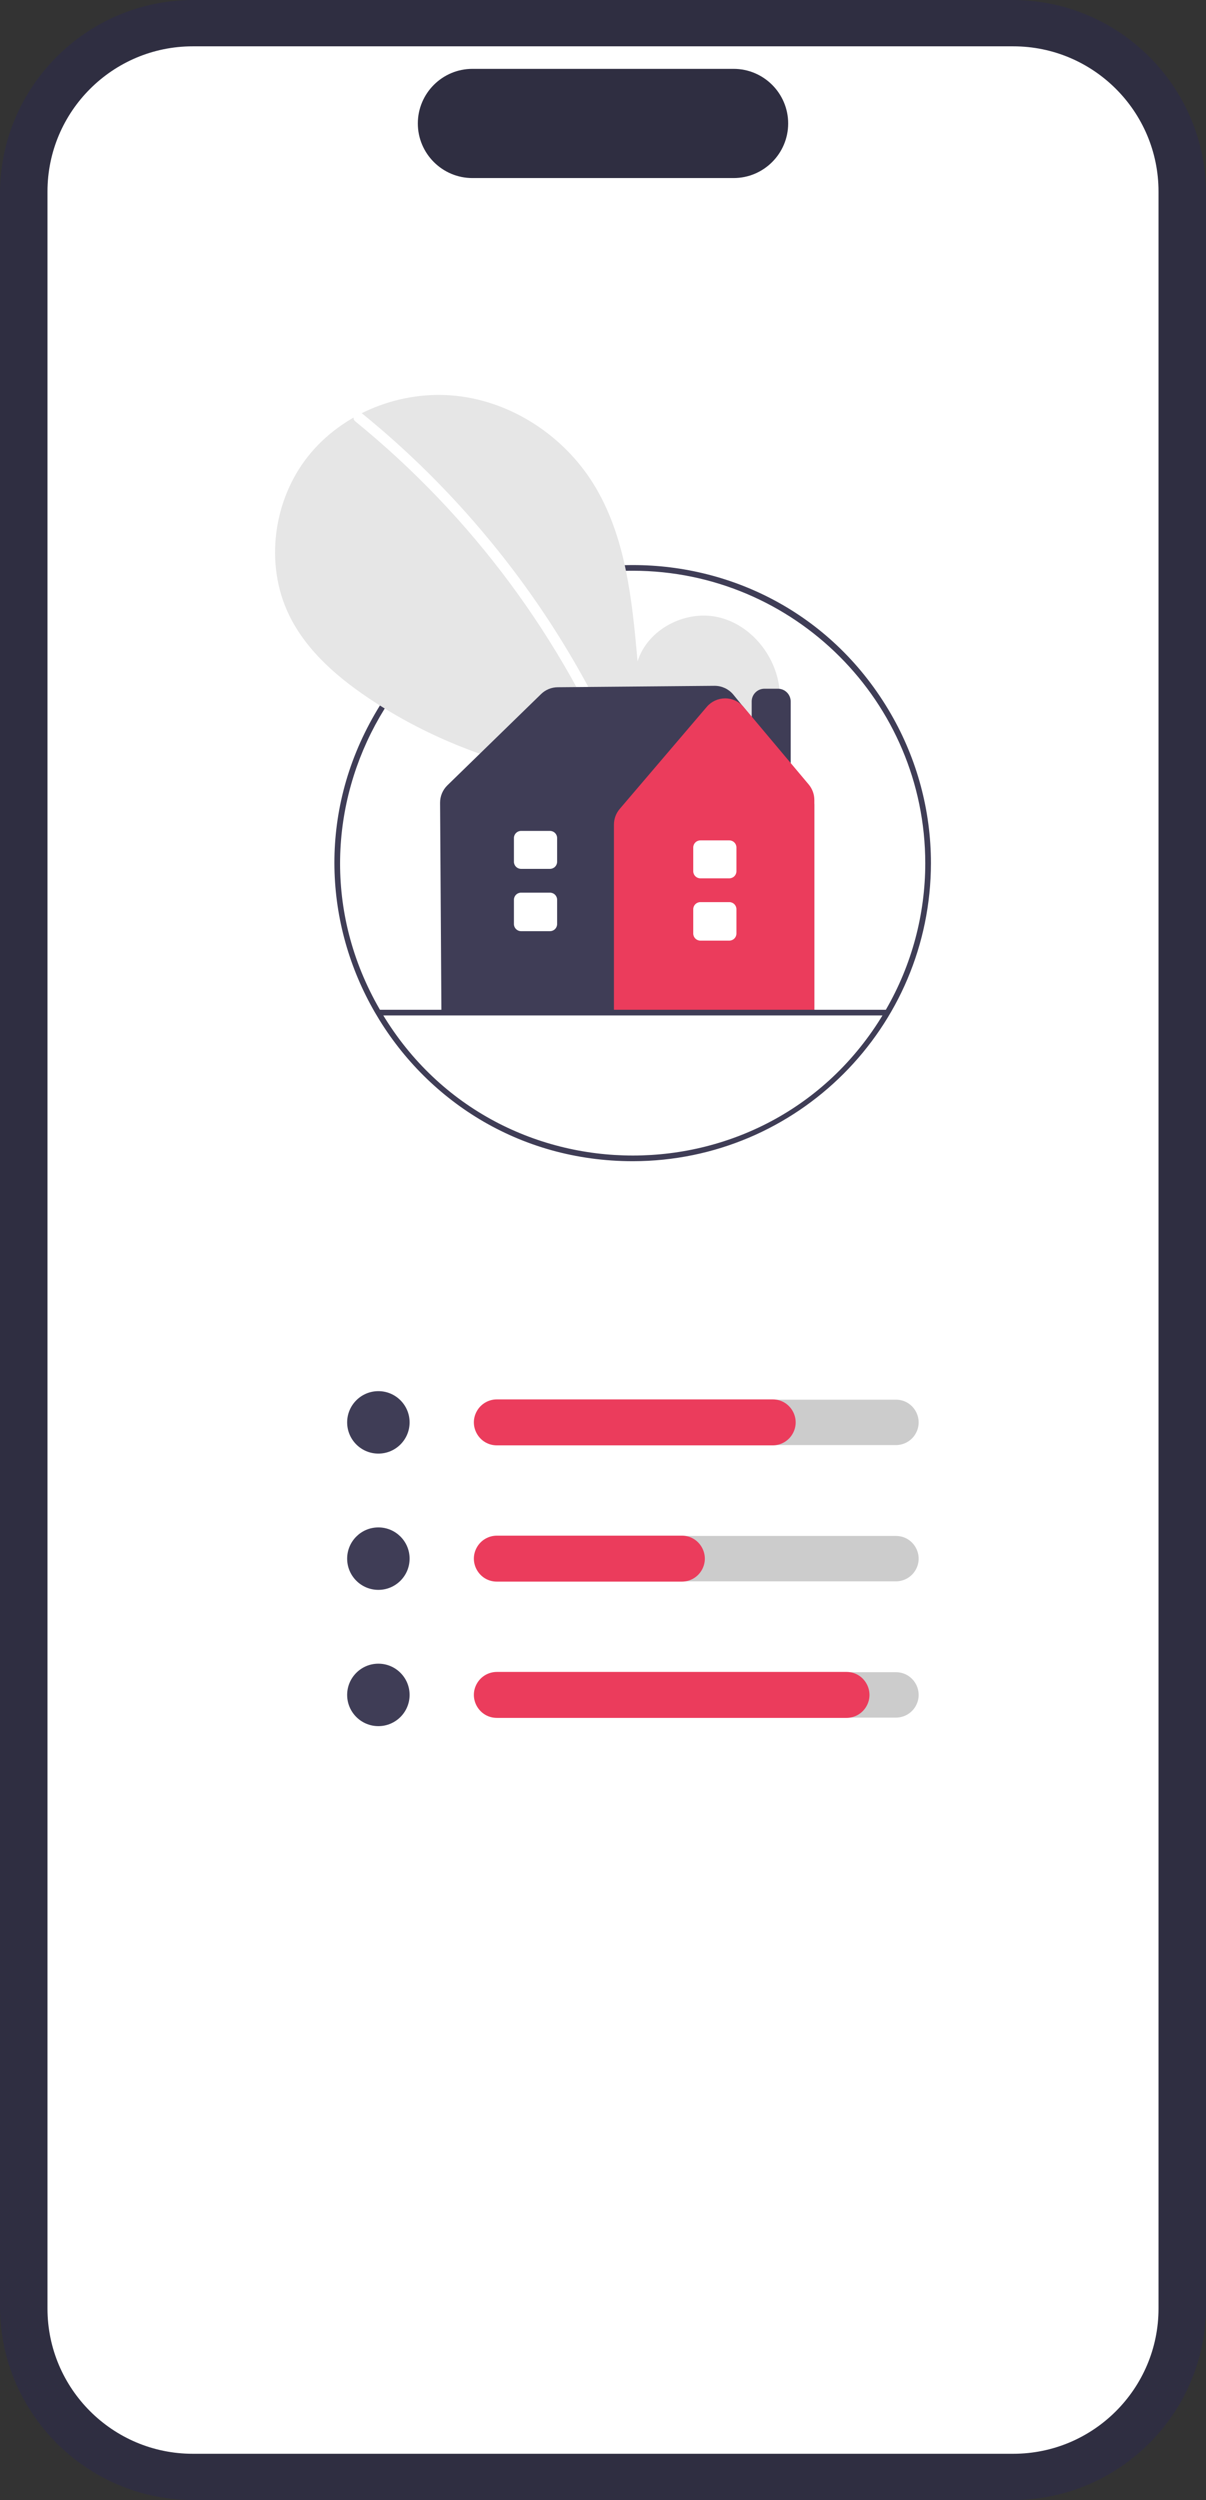 <?xml version="1.0" encoding="utf-8"?>
<svg xmlns="http://www.w3.org/2000/svg" width="293.874" height="609.152" viewBox="0 0 293.874 609.152" xmlns:bx="https://boxy-svg.com">
  <rect x="0" y="0" width="293.874" height="609.152" fill="#333333" stroke="none"/>
  <defs>
    <bx:export>
      <bx:file format="svg" href="#object-0" excluded="true"/>
    </bx:export>
  </defs>
  <path d="m246.717,609.152H47.157c-26.002,0-47.157-21.154-47.157-47.157V47.157C0,21.154,21.155,0,47.157,0h199.559c26.003,0,47.157,21.154,47.157,47.157v514.837c0,26.003-21.155,47.157-47.157,47.157v-0Z" fill="#2f2e41" stroke-width="0" style="pointer-events: none;"/>
  <path d="M 246.92 597.879 L 46.954 597.879 C 27.443 597.879 11.57 582.006 11.57 562.495 L 11.57 46.672 C 11.57 27.162 27.443 11.288 46.954 11.288 L 246.92 11.288 C 266.431 11.288 282.304 27.162 282.304 46.672 L 282.304 562.495 C 282.304 582.005 266.431 597.879 246.92 597.879 L 246.92 597.879 L 246.92 597.879 Z" fill="#fff" stroke-width="0" style="pointer-events: none;"/>
  <path d="M 178.754 43.387 L 115.12 43.387 C 107.783 43.387 101.815 37.418 101.815 30.082 C 101.815 22.745 107.783 16.776 115.12 16.776 L 178.754 16.776 C 186.091 16.776 192.059 22.745 192.059 30.082 C 192.059 37.418 186.091 43.387 178.754 43.387 Z" fill="#2f2e41" stroke-width="0" style="" id="object-0"/>
  <path d="M 154.221 282.937 C 98.311 282.937 63.369 222.414 91.323 173.995 C 119.278 125.576 189.164 125.576 217.119 173.995 C 223.492 185.036 226.849 197.559 226.849 210.309 C 226.804 250.401 194.314 282.892 154.221 282.937 Z M 154.221 139.065 C 99.377 139.065 65.099 198.435 92.521 245.931 C 119.943 293.428 188.498 293.428 215.921 245.931 C 222.173 235.1 225.466 222.815 225.466 210.309 C 225.421 170.98 193.55 139.109 154.221 139.065 Z" fill="#3f3d56" style=""/>
  <path d="M 180.896 189.212 C 187.116 183.956 190.893 175.652 189.904 167.57 C 188.913 159.486 182.776 152.056 174.815 150.339 C 166.854 148.623 157.78 153.375 155.363 161.15 C 154.031 146.158 152.499 130.538 144.528 117.771 C 137.311 106.21 124.81 97.939 111.262 96.458 C 97.714 94.979 83.451 100.568 75.002 111.261 C 66.552 121.954 64.483 137.499 70.401 149.776 C 74.76 158.821 82.792 165.55 91.206 171.025 C 118.053 188.496 151.355 194.398 183.043 189.733 L 180.896 189.212 Z" fill="#e6e6e6" style=""/>
  <path d="M 88.398 100.878 C 99.577 109.983 109.832 120.166 119.015 131.281 C 133.388 148.615 145.016 168.05 153.5 188.907 C 154.121 190.429 151.65 191.093 151.037 189.587 C 137.157 155.689 115 125.81 86.591 102.684 C 85.316 101.646 87.134 99.848 88.398 100.878 Z" fill="#fff" style=""/>
  <circle cx="92.202" cy="346.572" r="7.609" fill="#3f3d56" style=""/>
  <path d="M 218.315 352.106 L 121.477 352.106 C 117.218 352.106 114.556 347.495 116.686 343.806 C 117.674 342.094 119.501 341.039 121.477 341.039 L 218.315 341.039 C 222.574 341.039 225.237 345.651 223.107 349.34 C 222.119 351.052 220.292 352.106 218.315 352.106 Z" fill="#ccc" style=""/>
  <path d="M 188.281 352.173 L 121.078 352.173 C 116.766 352.173 114.072 347.506 116.228 343.772 C 117.227 342.04 119.076 340.972 121.078 340.972 L 188.281 340.972 C 192.592 340.972 195.286 345.639 193.13 349.373 C 192.131 351.106 190.281 352.173 188.281 352.173 Z" fill="#eb3c5c" style=""/>
  <circle cx="92.202" cy="379.774" r="7.609" fill="#3f3d56" style=""/>
  <path d="M 218.315 385.307 L 121.477 385.307 C 117.218 385.307 114.556 380.697 116.686 377.008 C 117.674 375.296 119.501 374.241 121.477 374.241 L 218.315 374.241 C 222.574 374.241 225.237 378.852 223.107 382.541 C 222.119 384.254 220.292 385.307 218.315 385.307 Z" fill="#ccc" style=""/>
  <circle cx="92.202" cy="412.976" r="7.609" fill="#3f3d56" style=""/>
  <path d="M 218.315 418.509 L 121.477 418.509 C 117.218 418.509 114.556 413.898 116.686 410.208 C 117.674 408.497 119.501 407.442 121.477 407.442 L 218.315 407.442 C 222.574 407.442 225.237 412.054 223.107 415.743 C 222.119 417.455 220.292 418.509 218.315 418.509 Z" fill="#ccc" style=""/>
  <path d="M 166.146 385.374 L 121.078 385.374 C 116.766 385.374 114.072 380.708 116.228 376.974 C 117.227 375.241 119.076 374.174 121.078 374.174 L 166.146 374.174 C 170.458 374.174 173.152 378.841 170.996 382.574 C 169.996 384.307 168.148 385.374 166.146 385.374 Z" fill="#eb3c5c" style=""/>
  <path d="M 206.265 418.576 L 121.078 418.576 C 116.766 418.576 114.072 413.908 116.228 410.175 C 117.227 408.443 119.076 407.375 121.078 407.375 L 206.265 407.375 C 210.575 407.375 213.27 412.042 211.115 415.775 C 210.115 417.509 208.265 418.576 206.265 418.576 Z" fill="#eb3c5c" style=""/>
  <path d="M 192.674 199.016 L 183.168 199.016 L 183.168 170.924 C 183.169 169.206 184.562 167.813 186.28 167.811 L 189.562 167.811 C 191.279 167.813 192.671 169.206 192.674 170.924 L 192.674 199.016 Z" fill="#3f3d56" style=""/>
  <path d="M 198.438 246.821 L 107.563 246.821 L 107.237 195.603 C 107.231 194.004 107.871 192.472 109.014 191.355 L 131.842 169.119 C 132.925 168.06 134.376 167.463 135.89 167.452 L 174.098 167.103 C 175.852 167.092 177.52 167.859 178.654 169.198 L 178.656 169.202 L 196.804 191.458 C 197.859 192.755 198.436 194.376 198.438 196.048 L 198.438 246.821 Z" fill="#3f3d56" style=""/>
  <path d="M 198.438 246.821 L 149.603 246.821 L 149.603 200.92 C 149.603 199.52 150.102 198.169 151.009 197.104 L 172.227 172.227 L 172.227 172.228 C 173.342 170.917 174.978 170.163 176.7 170.163 L 176.723 170.163 C 178.452 170.169 180.09 170.936 181.202 172.261 L 197.06 191.141 C 197.949 192.2 198.437 193.539 198.438 194.922 L 198.438 246.821 Z" fill="#eb3c5c" style=""/>
  <path d="M 177.722 229.191 L 170.657 229.191 C 169.702 229.19 168.929 228.417 168.927 227.461 L 168.927 221.538 C 168.929 220.583 169.702 219.81 170.657 219.808 L 177.722 219.808 C 178.677 219.81 179.45 220.583 179.452 221.538 L 179.452 227.461 C 179.45 228.417 178.677 229.19 177.722 229.191 Z" fill="#fff" style=""/>
  <path d="M 177.722 214.01 L 170.657 214.01 C 169.702 214.01 168.929 213.237 168.927 212.281 L 168.927 206.496 C 168.929 205.541 169.702 204.767 170.657 204.767 L 177.722 204.767 C 178.677 204.767 179.45 205.541 179.452 206.496 L 179.452 212.281 C 179.45 213.237 178.677 214.01 177.722 214.01 Z" fill="#fff" style=""/>
  <path d="M 134.027 226.886 L 126.962 226.886 C 126.007 226.884 125.234 226.111 125.232 225.156 L 125.232 219.231 C 125.234 218.277 126.007 217.504 126.962 217.503 L 134.027 217.503 C 134.982 217.504 135.755 218.277 135.757 219.231 L 135.757 225.156 C 135.755 226.111 134.982 226.884 134.027 226.886 Z" fill="#fff" style=""/>
  <path d="M 134.027 211.704 L 126.962 211.704 C 126.007 211.704 125.234 210.93 125.232 209.976 L 125.232 204.189 C 125.234 203.235 126.007 202.462 126.962 202.46 L 134.027 202.46 C 134.982 202.462 135.755 203.235 135.757 204.189 L 135.757 209.976 C 135.755 210.93 134.982 211.704 134.027 211.704 Z" fill="#fff" style=""/>
  <path d="M 216.025 247.421 L 92.416 247.421 C 91.884 247.421 91.55 246.844 91.818 246.383 C 91.942 246.168 92.17 246.036 92.416 246.036 L 216.025 246.036 C 216.558 246.036 216.891 246.613 216.624 247.075 C 216.501 247.287 216.272 247.421 216.025 247.421 Z" fill="#3f3d56" style=""/>
</svg>